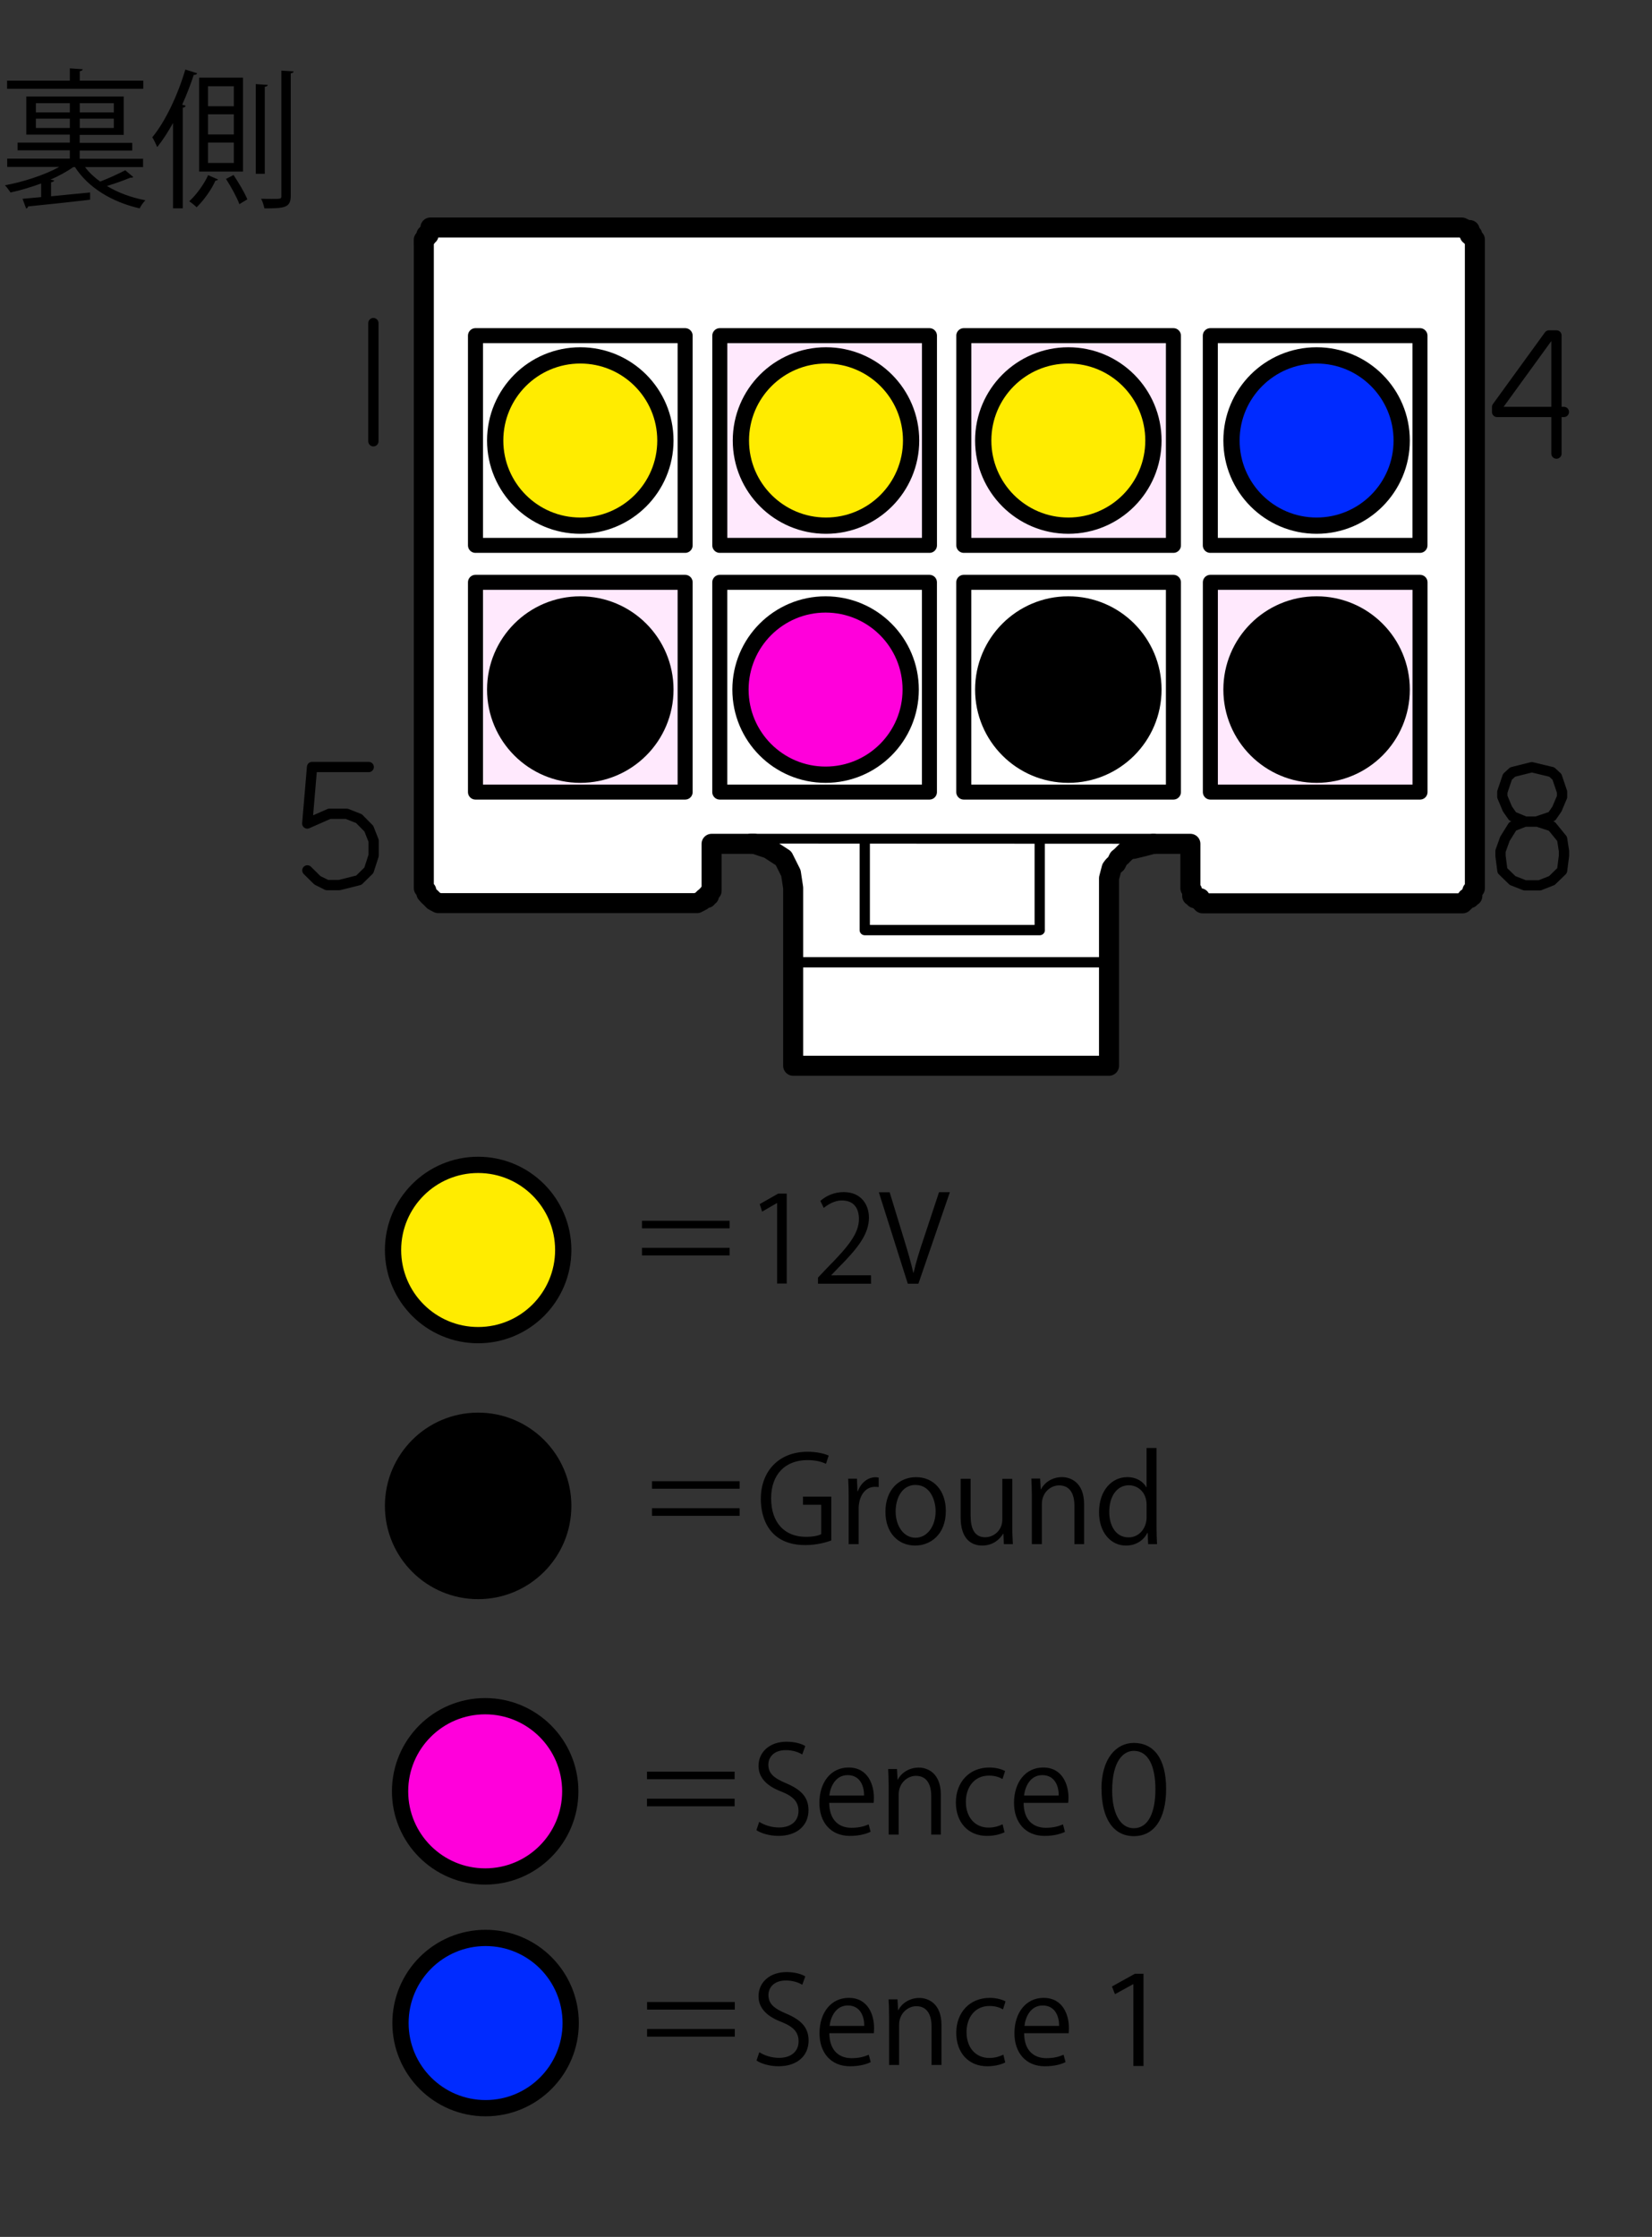 <svg xmlns="http://www.w3.org/2000/svg" width="165" height="223.334" viewBox="0 0 165 223.334">
  <rect x="0" y="0" width="165" height="223.334" fill="#333333" stroke="none"/>
  <g stroke="#000" stroke-miterlimit="10" stroke-linecap="round" stroke-linejoin="round">
    <path fill="#FFF" stroke-width="2" d="M42.33 24.406v64.26l.254.26v.253l.22.25.25.23.25.26.47.25h25.84l.48-.25.25-.26h.25v-.22h.22v-.25l.26-.25v-4.69h47.82v4.43l.18.26v.51h.266v.23h.52v.26l.25.25h25.98l.26-.25.19-.26h.253v-.22h.262v-.51l.254-.26V23.92l-.26-.22v-.25h-.26v-.482h-.26l-.53-.253H42.99l.07.255-.254.23v.26h-.226v.26l-.255.23v.51-.06z"/>
    <path fill="#FFF" stroke-width="2" d="M115.203 84.242l-.965.258-1.028.252h-.26l-.442.226-.263.26-.253.257-.26.21-.254.51-.258.22-.19.25-.263 1v18.72H79.22v-17.76l-.223-1.475-.74-1.48-1.472-.956-1.51-.51h-.223"/>
    <path fill="none" stroke-width="1.026" d="M103.846 84.242v8.62m-17.475 0v-8.62m17.48 8.62H86.37m-7.15 3.212h31.55"/>
    <path fill="#FFF" stroke-width="1.5" d="M47.49 33.513h20.94V54.45H47.49V33.514zm24.4 24.627h20.94v20.942H71.89V58.14zm24.37 0h20.94v20.942H96.26V58.14zm24.627-24.627h20.938V54.45h-20.94V33.514z"/>
    <path fill="#FFE9FD" stroke-width="1.5" d="M47.49 58.14h20.94v20.942H47.49V58.14zm73.4 0h20.94v20.942h-20.94V58.14zM96.263 33.513H117.2V54.45H96.265V33.514zm-24.37 0h20.94V54.45h-20.94V33.514z"/>
    <path fill="none" stroke-width="1.026" d="M153.503 82.03h-1.198l-1.222.478-.774 1.242-.44 1.225v.48l.19 1.47 1.02.99 1.22.48h1.48l1.22-.48 1.02-.99.19-1.475v-.48l-.19-1.22L155 82.5l-1.49-.486 1.488-.504.51-.74.51-1.21v-.49l-.51-1.51-.517-.48-1.99-.48-1.92.48-.52.48-.51 1.51v.48l.51 1.218.52.74 1.22.506M102.85 62.71h6.42v.48l-2 2.95-.695 2.218-.52 2.98v3.18m-20.66-10.863l-.737-.48-.962-.48h-1.25l-1.217.48-1.74 1.99-.25 1.697v3.95l.74 2.217 1.25.98 1.22.48 2.46-.48.99-.99.48-1.48v-.74l-.49-.97-1-1.25-1.48-.26-1-.23-1.47.48-1 1.25-.23 1.7m-42.88 5.06h-5.66l-.48 5.64 2.21-.97h1.73l1.22.48.99 1 .48 1.22v1.47l-.48 1.48-1 .98-1.96.49h-1.22l-.96-.48-1-.99m125.5-45.77h-6.67v-.49l5.19-7.15h.74v11.8m-52.06-7.15h6.16l-.48 1.48-.5.99-.96.96-1.73.74h1.22l1.47.74 1 .99.48 1.48V47l-.48 1.478-.99.99-1.47.49h-1.48l-1.48-.486-.73-.99m-24.38-7.84l.22-.99 1-1 1.46-.48h.99l1.48.48.99 1 .484.99v.96l-.49.74-2.24 1.986-3.69 3.43-.22.99v1.23h6.64m-48.38-5.92v-11.8 11.8z"/>
  </g>
  <path d="M13.305 17.683c-.06.06-.135.06-.3.06-.6.256-1.53.586-2.325.825 1.11.676 2.43 1.155 3.84 1.426-.195.194-.45.555-.57.81-2.76-.63-5.13-2.055-6.464-4.125H7.32c-.63.45-1.425.88-2.28 1.26l.375.07c-.03.09-.105.16-.315.19v1.4c1.23-.12 2.58-.26 3.9-.38v.72c-2.265.27-4.695.52-6.195.67-.015.12-.09.18-.195.21l-.36-.97 1.86-.17v-1.36c-1.02.37-2.085.69-3.06.9-.135-.21-.375-.54-.555-.72 1.8-.33 3.93-1.01 5.415-1.83H.72v-.83h6.255v-.83h-5.22v-.77h5.22v-.8h-4.35V9.63h9.734v3.84h-4.4v.794h5.25v.766H7.96v.824h6.33v.825h-5.8c.405.54.915 1.02 1.515 1.45.84-.32 1.875-.8 2.505-1.13l.795.67zm1.005-9.63v.81H.705v-.81h6.27v-1.23l1.29.09c-.015.09-.09.165-.3.195v.944h6.345zm-10.725 2.25v.915h3.39v-.915h-3.39zm0 2.475h3.39v-.93h-3.39v.93zm7.785-1.56v-.915H7.965v.915h3.405zm0 1.56v-.93H7.965v.93h3.405zm5.91-.495c-.495.885-1.02 1.71-1.575 2.4-.105-.24-.345-.75-.495-.976 1.29-1.56 2.535-4.17 3.3-6.765l1.185.375c-.045.104-.15.165-.345.165-.33 1.005-.72 2.01-1.155 2.97l.345.104c-.03.105-.105.165-.285.195V20.8h-.975v-8.517zm4.5 5.64c-.03.06-.135.104-.27.12-.36.84-1.155 1.965-1.875 2.654-.165-.18-.51-.45-.735-.6.735-.66 1.515-1.77 1.89-2.61l.99.436zm2.49-10.17v9.375h-4.38V7.753h4.38zm-.916 2.85V8.61h-2.58v1.995h2.58zm0 2.82v-2.01h-2.58v2.01h2.58zm0 2.85v-2.04h-2.58v2.04h2.58zm.556 4.11c-.24-.66-.825-1.725-1.335-2.52l.75-.39c.525.78 1.125 1.8 1.38 2.43l-.795.48zm2.835-11.91c-.015.105-.105.165-.3.195v8.685h-.9V8.398l1.2.076zM28.11 7.05l1.214.075c-.015.105-.09.18-.285.195v12.225c0 1.2-.62 1.26-2.63 1.26-.05-.255-.18-.69-.33-.96.4.015.78.015 1.08.015.91 0 .94 0 .94-.3V7.048z"/>
  <circle cx="57.959" cy="68.848" r="8.5" stroke="#000" stroke-width="1.624" stroke-miterlimit="10" stroke-linecap="round" stroke-linejoin="round"/>
  <circle cx="131.5" cy="68.848" r="8.5" stroke="#000" stroke-width="1.624" stroke-miterlimit="10" stroke-linecap="round" stroke-linejoin="round"/>
  <circle cx="47.756" cy="124.802" r="8.5" fill="#FFEC00" stroke="#000" stroke-width="1.624" stroke-miterlimit="10" stroke-linecap="round" stroke-linejoin="round"/>
  <circle cx="47.756" cy="150.349" r="8.5" stroke="#000" stroke-width="1.624" stroke-miterlimit="10" stroke-linecap="round" stroke-linejoin="round"/>
  <path d="M64.12 121.883h8.754v.755H64.12v-.755zm0 3.454v-.756h8.754v.76H64.12zm13.498 2.83v-8.048h-.023l-1.476.85-.24-.75 1.85-1.05h.85v8.98h-.98zm9.395 0H81.7v-.61l.875-.925c2.135-2.16 3.215-3.466 3.215-4.93 0-.96-.42-1.847-1.716-1.847-.72 0-1.367.396-1.8.744l-.335-.7c.55-.49 1.36-.88 2.32-.88 1.81 0 2.53 1.32 2.53 2.55 0 1.69-1.19 3.13-3.05 5l-.71.74v.02H87v.81zm7.86-9.14l-3.144 9.14h-1.06l-2.89-9.127h1.08l1.4 4.58c.38 1.236.72 2.388.96 3.455h.03c.24-1.067.61-2.254 1.02-3.454l1.52-4.59h1.07zM65.12 147.883h8.754v.755H65.12v-.755zm0 3.454v-.756h8.754v.76H65.12zm17.912 2.458c-.492.192-1.45.468-2.603.468-3.59 0-4.44-2.674-4.44-4.605 0-2.782 1.81-4.713 4.67-4.713.87 0 1.65.168 2.11.384l-.27.82c-.45-.21-1.02-.37-1.87-.37-2.16 0-3.61 1.39-3.61 3.81 0 2.47 1.38 3.85 3.46 3.85.76 0 1.28-.12 1.54-.27v-2.93H80.2v-.81h2.83v4.34zm4.718-5.325c-.107-.012-.216-.023-.36-.023-1.08 0-1.63 1.067-1.63 2.17v3.55h-.996v-4.58c0-.696-.012-1.332-.048-1.955h.875l.05 1.26h.04c.29-.816.97-1.404 1.78-1.404.11 0 .2.024.3.036v.946zm6.718 2.375c0 2.435-1.606 3.466-3.058 3.466-1.68 0-2.975-1.25-2.975-3.37 0-2.23 1.39-3.46 3.06-3.46 1.785 0 2.973 1.37 2.973 3.37zm-3.01-2.59c-1.415 0-2.003 1.39-2.003 2.65 0 1.45.804 2.626 1.98 2.626 1.187 0 2.014-1.17 2.014-2.65-.01-1.16-.57-2.62-2-2.62zm9.646 4.173c0 .672.036 1.235.06 1.74h-.9l-.047-1.032h-.035c-.3.516-.972 1.175-2.087 1.175-.983 0-2.147-.56-2.147-2.81v-3.86h.996v3.68c0 1.27.37 2.16 1.463 2.16.78 0 1.703-.62 1.703-1.77v-4.06h.995v4.8zm7.2 1.74h-.995v-3.863c0-1.067-.39-2.003-1.53-2.003-.85 0-1.72.72-1.72 1.86v4.005h-1v-4.857c0-.672-.03-1.163-.05-1.69h.88l.06 1.066h.03c.32-.635 1.08-1.21 2.1-1.21.81 0 2.2.49 2.2 2.71v3.98zm7.212-1.62c0 .527.023 1.176.048 1.62h-.888l-.048-1.116h-.036c-.336.684-1.08 1.26-2.135 1.26-1.51 0-2.687-1.308-2.687-3.323 0-2.21 1.295-3.51 2.818-3.51.96 0 1.607.47 1.907 1.01h.023v-3.92h.996v7.97zm-.996-2.303c0-1.308-.923-1.955-1.763-1.955-1.235 0-1.967 1.15-1.967 2.65 0 1.38.647 2.555 1.93 2.555 1.08 0 1.8-.947 1.8-1.99v-1.26z"/>
  <circle cx="82.459" cy="68.848" r="8.5" fill="#FF00DB" stroke="#000" stroke-width="1.624" stroke-miterlimit="10" stroke-linecap="round" stroke-linejoin="round"/>
  <circle cx="106.703" cy="68.848" r="8.5" stroke="#000" stroke-width="1.624" stroke-miterlimit="10" stroke-linecap="round" stroke-linejoin="round"/>
  <circle cx="57.959" cy="43.983" r="8.5" fill="#FFEC00" stroke="#000" stroke-width="1.624" stroke-miterlimit="10" stroke-linecap="round" stroke-linejoin="round"/>
  <circle cx="131.5" cy="43.983" r="8.5" fill="#002BFF" stroke="#000" stroke-width="1.624" stroke-miterlimit="10" stroke-linecap="round" stroke-linejoin="round"/>
  <circle cx="82.5" cy="43.983" r="8.5" fill="#FFEC00" stroke="#000" stroke-width="1.624" stroke-miterlimit="10" stroke-linecap="round" stroke-linejoin="round"/>
  <circle cx="106.703" cy="43.983" r="8.5" fill="#FFEC00" stroke="#000" stroke-width="1.624" stroke-miterlimit="10" stroke-linecap="round" stroke-linejoin="round"/>
  <circle cx="48.459" cy="178.849" r="8.5" fill="#FF00DB" stroke="#000" stroke-width="1.624" stroke-miterlimit="10" stroke-linecap="round" stroke-linejoin="round"/>
  <circle cx="48.5" cy="201.983" r="8.5" fill="#002BFF" stroke="#000" stroke-width="1.624" stroke-miterlimit="10" stroke-linecap="round" stroke-linejoin="round"/>
  <path d="M64.62 176.883h8.754v.755H64.62v-.755zm0 3.454v-.756h8.754v.76H64.62zm15.478-5.182c-.265-.168-.84-.42-1.607-.42-1.27 0-1.75.78-1.75 1.44 0 .898.56 1.354 1.78 1.87 1.48.624 2.23 1.38 2.23 2.687 0 1.45-1.05 2.566-3.02 2.566-.83 0-1.73-.252-2.18-.575l.28-.828c.49.324 1.23.563 1.97.563 1.23 0 1.95-.66 1.95-1.643 0-.9-.49-1.45-1.68-1.93-1.38-.517-2.31-1.32-2.31-2.58 0-1.392 1.13-2.41 2.8-2.41.86 0 1.52.216 1.87.432l-.3.828zm6.84 7.737c-.372.18-1.056.407-2.05.407-1.908 0-3.048-1.35-3.048-3.3 0-2.05 1.15-3.53 2.914-3.53 2.016 0 2.53 1.84 2.53 2.98 0 .23-.01.39-.023.55h-4.44c.02 1.81 1.05 2.49 2.22 2.49.82 0 1.31-.17 1.72-.34l.19.72zm-.636-3.622c.012-.888-.36-2.04-1.644-2.04-1.2 0-1.727 1.14-1.823 2.04h3.467zm7.703 3.897h-.996v-3.862c0-1.067-.39-2.003-1.53-2.003-.85 0-1.72.72-1.72 1.86v4.005h-1v-4.857c0-.672-.03-1.163-.05-1.69h.88l.06 1.066h.02c.32-.635 1.08-1.21 2.1-1.21.81 0 2.2.49 2.2 2.71v3.98zm6.348-.24c-.288.145-.936.372-1.775.372-1.87 0-3.106-1.34-3.106-3.34 0-2.02 1.33-3.49 3.347-3.49.73 0 1.31.21 1.57.35l-.26.8c-.28-.16-.71-.34-1.35-.34-1.51 0-2.31 1.21-2.31 2.61 0 1.58.94 2.58 2.26 2.58.64 0 1.09-.18 1.41-.33l.18.76zm6.024-.035c-.372.18-1.056.407-2.05.407-1.908 0-3.048-1.35-3.048-3.3 0-2.05 1.15-3.53 2.91-3.53 2.01 0 2.53 1.84 2.53 2.98 0 .23-.01.39-.03.55h-4.45c.01 1.81 1.04 2.49 2.22 2.49.81 0 1.3-.17 1.71-.34l.19.72zm-.636-3.622c.02-.888-.36-2.04-1.64-2.04-1.2 0-1.72 1.14-1.82 2.04h3.47zm4.27-.66c0-3.023 1.47-4.595 3.23-4.595 1.97 0 3.23 1.523 3.23 4.582 0 3.07-1.24 4.726-3.22 4.726-2.1 0-3.23-1.835-3.23-4.714zm5.39.036c0-2.255-.67-3.838-2.16-3.838-1.02 0-2.16.972-2.16 3.98 0 2.1.73 3.743 2.16 3.743 1.46 0 2.16-1.59 2.16-3.88zm-50.77 21.237h8.76v.755h-8.76v-.755zm0 3.454v-.756h8.76v.76h-8.76zm15.48-5.182c-.26-.168-.84-.42-1.61-.42-1.27 0-1.75.78-1.75 1.44 0 .898.56 1.354 1.78 1.87 1.48.624 2.23 1.38 2.23 2.687 0 1.45-1.05 2.566-3.02 2.566-.83 0-1.73-.252-2.18-.575l.28-.828c.49.324 1.22.563 1.97.563 1.23 0 1.95-.66 1.95-1.643 0-.9-.49-1.45-1.68-1.93-1.38-.517-2.32-1.32-2.32-2.58 0-1.392 1.13-2.41 2.8-2.41.87 0 1.52.216 1.87.432l-.3.828zm6.84 7.737c-.37.18-1.05.407-2.05.407-1.91 0-3.05-1.35-3.05-3.3 0-2.05 1.15-3.53 2.92-3.53 2.02 0 2.53 1.84 2.53 2.98 0 .23-.01.39-.02.55h-4.45c.02 1.81 1.05 2.49 2.22 2.49.82 0 1.31-.17 1.72-.34l.19.72zm-.63-3.622c.01-.888-.36-2.04-1.64-2.04-1.2 0-1.72 1.14-1.82 2.04h3.47zm7.71 3.897h-.99v-3.862c0-1.067-.39-2.003-1.52-2.003-.85 0-1.72.72-1.72 1.86v4.005h-1v-4.857c0-.672-.02-1.163-.05-1.69h.89l.06 1.066h.028c.32-.635 1.08-1.21 2.1-1.21.813 0 2.205.49 2.205 2.71v3.98zm6.35-.24c-.28.145-.93.372-1.77.372-1.87 0-3.1-1.34-3.1-3.34 0-2.02 1.33-3.49 3.35-3.49.73 0 1.318.21 1.57.35l-.252.8c-.275-.16-.71-.34-1.343-.34-1.51 0-2.3 1.21-2.3 2.61 0 1.58.944 2.58 2.264 2.58.65 0 1.093-.18 1.416-.33l.18.76zm6.03-.035c-.37.18-1.05.407-2.05.407-1.9 0-3.04-1.35-3.04-3.3 0-2.05 1.15-3.53 2.91-3.53 2.02 0 2.53 1.84 2.53 2.98 0 .23-.01.39-.02.55h-4.45c.01 1.81 1.04 2.49 2.22 2.49.817 0 1.31-.17 1.717-.34l.197.72zm-.63-3.622c.02-.888-.36-2.04-1.64-2.04-1.2 0-1.72 1.14-1.82 2.04h3.47zm7.42-4.163h-.03l-1.81.995-.3-.768 2.29-1.27h.86v9.21h-1.01v-8.167z"/>
</svg>
